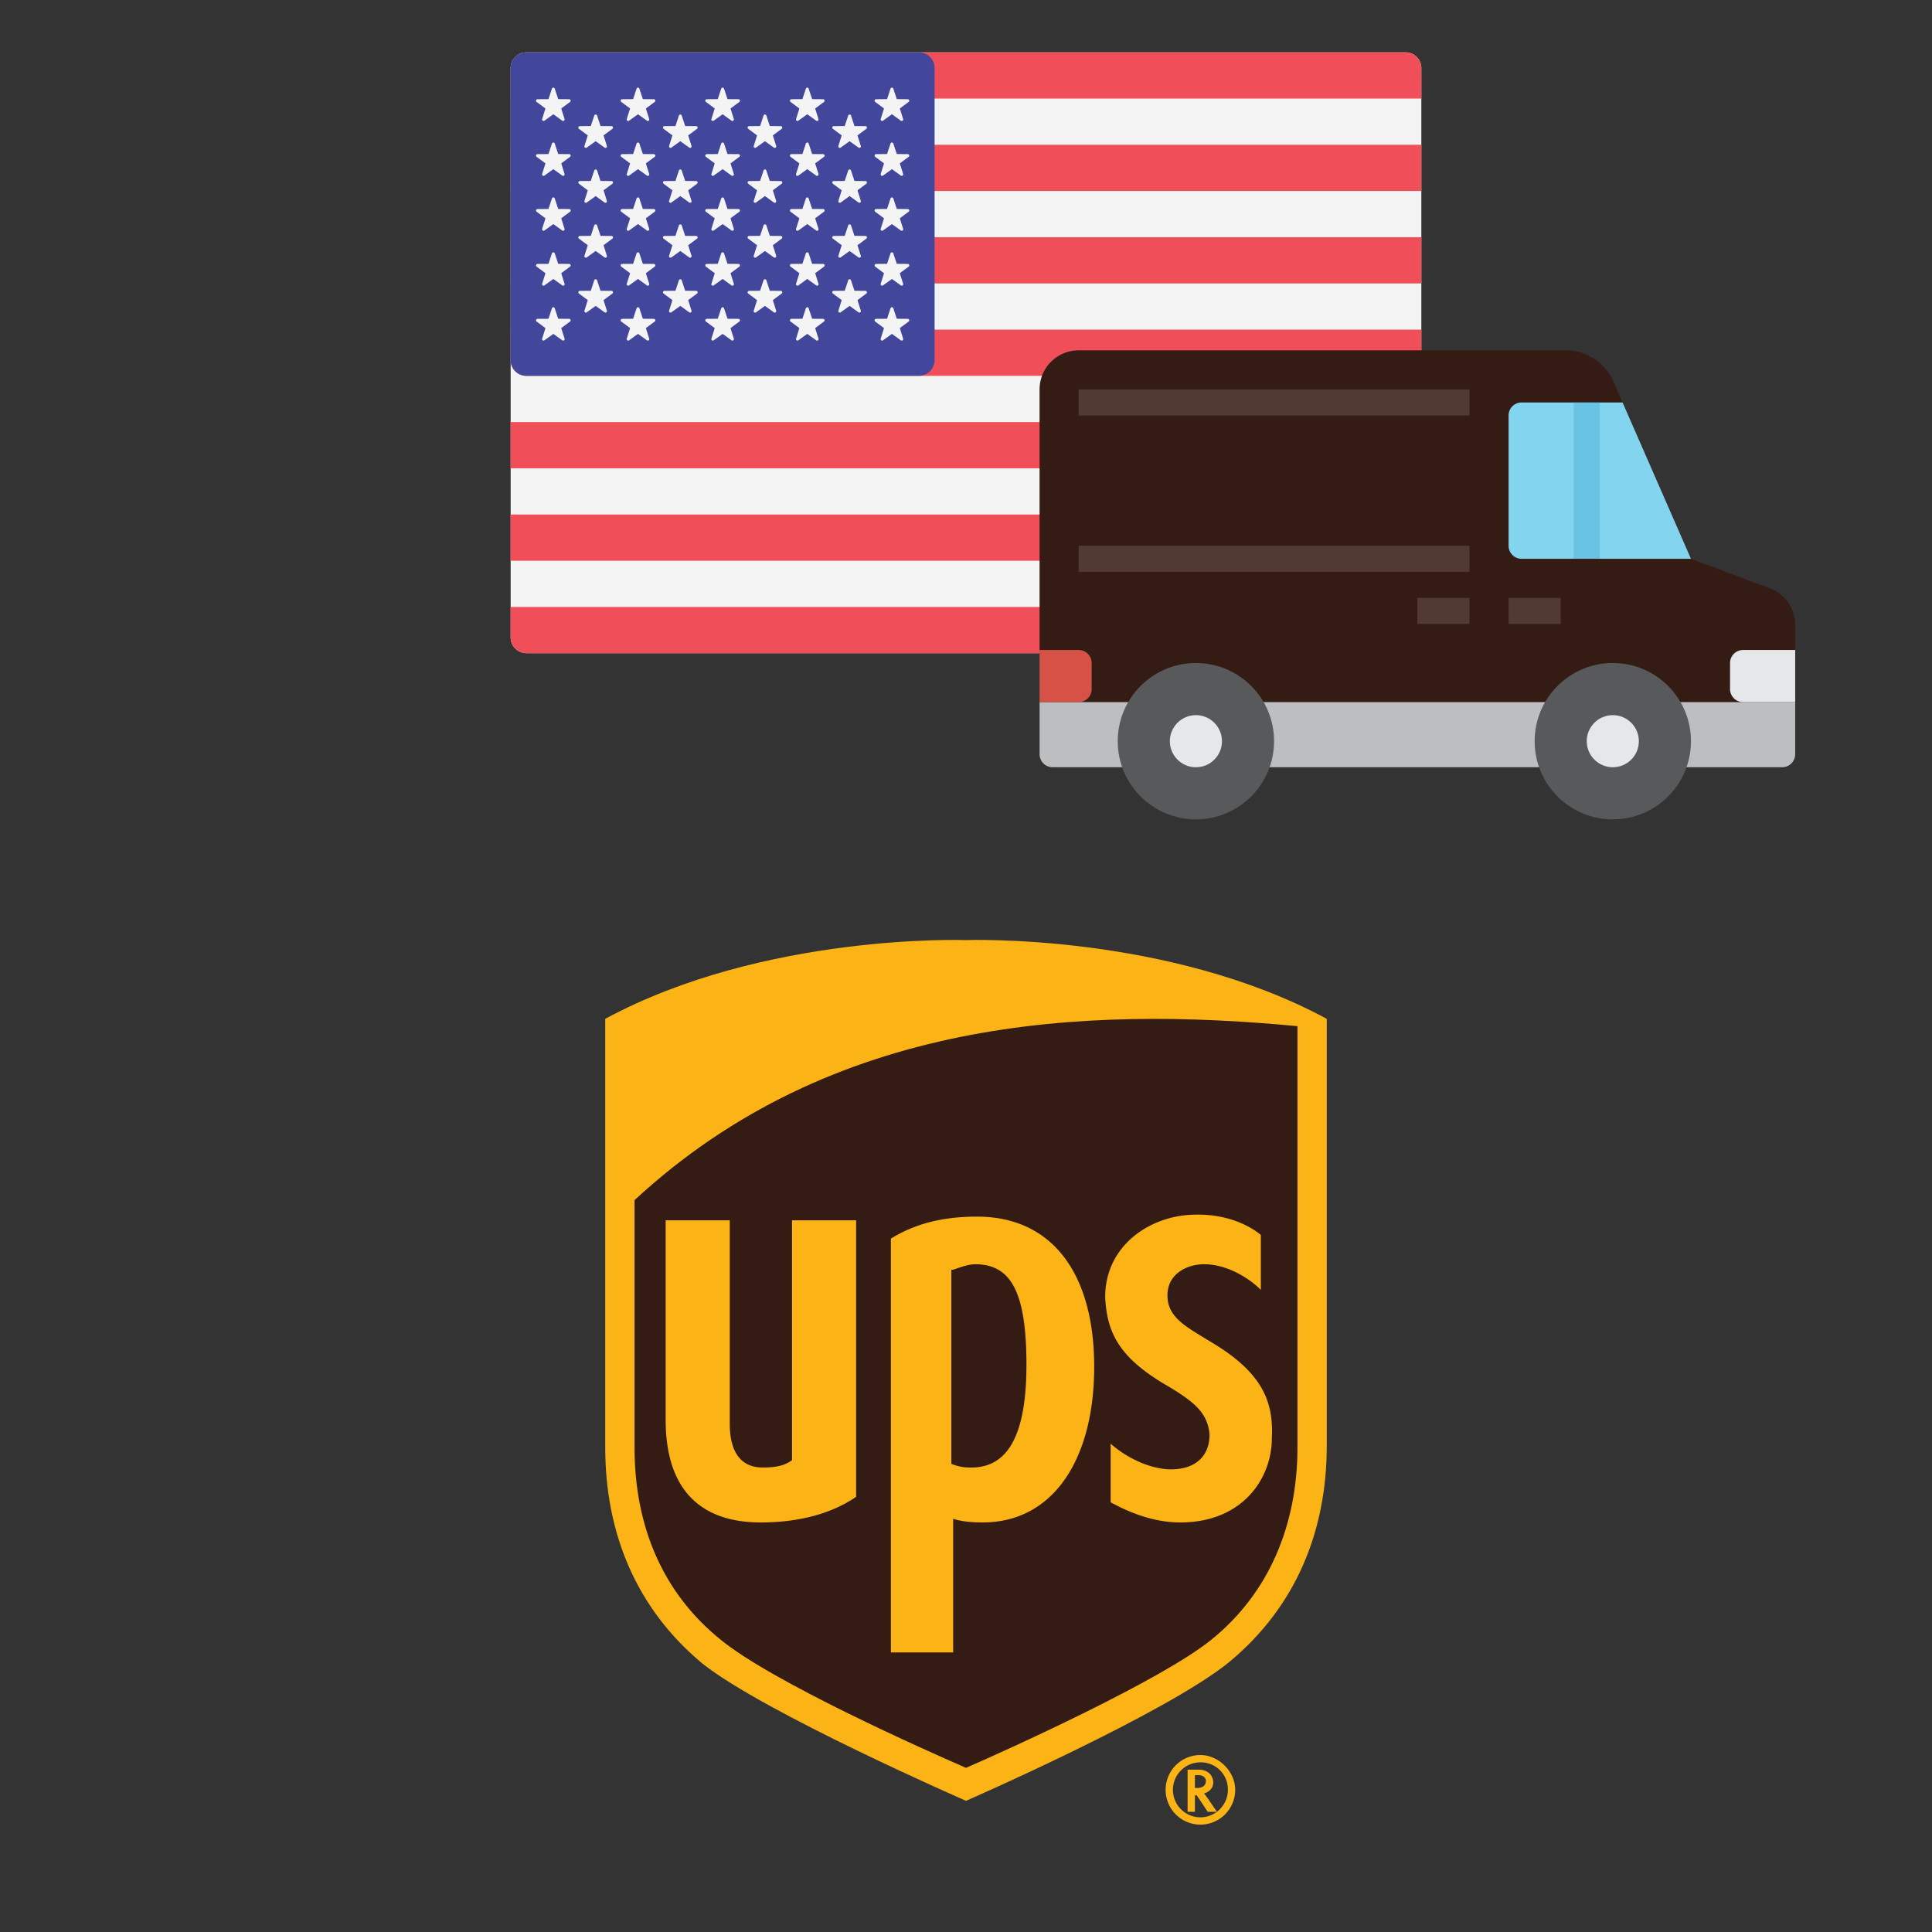 <svg id="Capa_1" data-name="Capa 1" xmlns="http://www.w3.org/2000/svg" xmlns:xlink="http://www.w3.org/1999/xlink" viewBox="0 0 900 900">
  <rect x="0" y="0" width="900" height="900" fill="#333333" stroke="none"/>
  <defs>
    <clipPath id="clip-path">
      <rect x="237.879" y="24.384" width="424.242" height="279.883" fill="none"/>
    </clipPath>
  </defs>
  <g>
    <g clip-path="url(#clip-path)">
      <path d="M654.8,304.267H245.193a7.342,7.342,0,0,1-7.315-7.369V31.752a7.347,7.347,0,0,1,7.315-7.368H654.8a7.347,7.347,0,0,1,7.315,7.368V296.9a7.342,7.342,0,0,1-7.315,7.369" fill="#f4f4f4"/>
      <path d="M662.12,45.917H237.878V31.755a7.342,7.342,0,0,1,7.315-7.369H654.8a7.342,7.342,0,0,1,7.315,7.369Z" fill="#f04e58"/>
    </g>
    <rect x="237.879" y="110.504" width="424.242" height="21.53" fill="#f04e58"/>
    <rect x="237.879" y="67.444" width="424.242" height="21.53" fill="#f04e58"/>
    <g clip-path="url(#clip-path)">
      <path d="M662.12,175.091H245.193a7.341,7.341,0,0,1-7.315-7.368V153.561H662.12Z" fill="#f04e58"/>
    </g>
    <rect x="237.879" y="239.685" width="424.242" height="21.521" fill="#f04e58"/>
    <g clip-path="url(#clip-path)">
      <path d="M654.8,304.267H245.193a7.342,7.342,0,0,1-7.315-7.369V282.736H662.12V296.9a7.342,7.342,0,0,1-7.315,7.369" fill="#f04e58"/>
    </g>
    <rect x="237.879" y="196.625" width="424.242" height="21.53" fill="#f04e58"/>
    <g clip-path="url(#clip-path)">
      <path d="M428.056,24.386H245.2a7.342,7.342,0,0,0-7.315,7.369V167.72a7.341,7.341,0,0,0,7.315,7.368H428.056a7.341,7.341,0,0,0,7.315-7.368V31.755a7.342,7.342,0,0,0-7.315-7.369" fill="#42479b"/>
      <path d="M258.419,41.292l1.617,4.885,5.124.044a.694.694,0,0,1,.4,1.255l-4.117,3.057,1.547,4.912a.693.693,0,0,1-1.061.777l-4.161-3-4.161,3a.689.689,0,0,1-1.06-.768l1.546-4.921-4.117-3.057a.694.694,0,0,1,.4-1.255l5.124-.035,1.616-4.894a.687.687,0,0,1,1.308,0" fill="#f4f4f4"/>
      <path d="M258.419,66.867l1.617,4.886,5.124.044a.694.694,0,0,1,.4,1.254l-4.117,3.057,1.547,4.912a.693.693,0,0,1-1.061.778l-4.161-3-4.161,3a.689.689,0,0,1-1.06-.769l1.546-4.921-4.117-3.057a.694.694,0,0,1,.4-1.254l5.124-.035,1.616-4.895a.687.687,0,0,1,1.308,0" fill="#f4f4f4"/>
      <path d="M258.419,92.443l1.617,4.886,5.124.044a.694.694,0,0,1,.4,1.255l-4.117,3.057,1.547,4.912a.693.693,0,0,1-1.061.777l-4.161-2.995-4.161,2.995a.689.689,0,0,1-1.06-.768l1.546-4.921-4.117-3.057a.694.694,0,0,1,.4-1.255l5.124-.035,1.616-4.895a.687.687,0,0,1,1.308,0" fill="#f4f4f4"/>
      <path d="M258.419,118.02l1.617,4.885,5.124.045a.694.694,0,0,1,.4,1.254l-4.117,3.057,1.547,4.912a.693.693,0,0,1-1.061.778l-4.161-3-4.161,3a.689.689,0,0,1-1.06-.769l1.546-4.921-4.117-3.057a.694.694,0,0,1,.4-1.254l5.124-.036,1.616-4.894a.687.687,0,0,1,1.308,0" fill="#f4f4f4"/>
      <path d="M258.419,143.6l1.617,4.886,5.124.044a.694.694,0,0,1,.4,1.255l-4.117,3.056,1.547,4.912a.693.693,0,0,1-1.061.778l-4.161-2.995-4.161,2.995a.689.689,0,0,1-1.06-.769l1.546-4.921-4.117-3.056a.694.694,0,0,1,.4-1.255l5.124-.035,1.616-4.9a.687.687,0,0,1,1.308,0" fill="#f4f4f4"/>
      <path d="M278.134,53.831l1.617,4.885,5.124.044a.694.694,0,0,1,.4,1.255l-4.117,3.057,1.546,4.912a.692.692,0,0,1-1.06.777l-4.161-2.995-4.161,2.995a.693.693,0,0,1-1.061-.777l1.546-4.912-4.116-3.057a.694.694,0,0,1,.4-1.255l5.124-.044,1.617-4.885a.686.686,0,0,1,1.307,0" fill="#f4f4f4"/>
      <path d="M278.134,79.408l1.617,4.886,5.124.044a.694.694,0,0,1,.4,1.254l-4.117,3.057,1.546,4.912a.693.693,0,0,1-1.06.778l-4.161-3-4.161,3a.692.692,0,0,1-1.061-.778l1.546-4.912-4.116-3.057a.693.693,0,0,1,.4-1.254l5.124-.044,1.617-4.886a.686.686,0,0,1,1.307,0" fill="#f4f4f4"/>
      <path d="M278.134,104.983l1.617,4.886,5.124.044a.694.694,0,0,1,.4,1.255l-4.117,3.057,1.546,4.912a.692.692,0,0,1-1.06.777l-4.161-3-4.161,3a.693.693,0,0,1-1.061-.777l1.546-4.912-4.116-3.057a.694.694,0,0,1,.4-1.255l5.124-.044,1.617-4.886a.686.686,0,0,1,1.307,0" fill="#f4f4f4"/>
      <path d="M278.134,130.56l1.617,4.885,5.124.045a.694.694,0,0,1,.4,1.254l-4.117,3.057,1.546,4.912a.692.692,0,0,1-1.06.777l-4.161-2.994-4.161,2.994a.693.693,0,0,1-1.061-.777l1.546-4.912-4.116-3.057a.693.693,0,0,1,.4-1.254l5.124-.045,1.617-4.885a.686.686,0,0,1,1.307,0" fill="#f4f4f4"/>
      <path d="M297.849,41.292l1.617,4.885,5.124.044a.694.694,0,0,1,.4,1.255l-4.116,3.057,1.546,4.912a.693.693,0,0,1-1.061.777l-4.161-3-4.161,3a.692.692,0,0,1-1.06-.777l1.546-4.912L289.4,47.476a.694.694,0,0,1,.4-1.255l5.124-.044,1.617-4.885a.686.686,0,0,1,1.307,0" fill="#f4f4f4"/>
      <path d="M297.849,66.867l1.617,4.886,5.124.044a.693.693,0,0,1,.4,1.254l-4.116,3.057,1.546,4.912a.693.693,0,0,1-1.061.778l-4.161-3-4.161,3a.693.693,0,0,1-1.06-.778l1.546-4.912L289.4,73.051a.694.694,0,0,1,.4-1.254l5.124-.044,1.617-4.886a.686.686,0,0,1,1.307,0" fill="#f4f4f4"/>
      <path d="M297.849,92.443l1.617,4.886,5.124.044a.694.694,0,0,1,.4,1.255l-4.116,3.057,1.546,4.912a.693.693,0,0,1-1.061.777l-4.161-2.995-4.161,2.995a.692.692,0,0,1-1.06-.777l1.546-4.912L289.4,98.628a.694.694,0,0,1,.4-1.255l5.124-.044,1.617-4.886a.686.686,0,0,1,1.307,0" fill="#f4f4f4"/>
      <path d="M297.849,118.02l1.617,4.885,5.124.045a.693.693,0,0,1,.4,1.254l-4.116,3.057,1.546,4.912a.693.693,0,0,1-1.061.778l-4.161-3-4.161,3a.693.693,0,0,1-1.06-.778l1.546-4.912L289.4,124.2a.694.694,0,0,1,.4-1.254l5.124-.045,1.617-4.885a.686.686,0,0,1,1.307,0" fill="#f4f4f4"/>
      <path d="M297.849,143.6l1.617,4.886,5.124.044a.694.694,0,0,1,.4,1.255l-4.116,3.056,1.546,4.912a.693.693,0,0,1-1.061.778l-4.161-2.995-4.161,2.995a.693.693,0,0,1-1.06-.778l1.546-4.912-4.117-3.056a.694.694,0,0,1,.4-1.255l5.124-.044,1.617-4.886a.686.686,0,0,1,1.307,0" fill="#f4f4f4"/>
      <path d="M317.565,53.831l1.616,4.885,5.124.044a.694.694,0,0,1,.4,1.255l-4.117,3.057,1.546,4.912a.692.692,0,0,1-1.06.777l-4.161-2.995-4.161,2.995a.693.693,0,0,1-1.061-.777l1.547-4.912-4.117-3.057a.694.694,0,0,1,.4-1.255l5.124-.044,1.617-4.885a.687.687,0,0,1,1.308,0" fill="#f4f4f4"/>
      <path d="M317.565,79.408l1.616,4.886,5.124.044a.694.694,0,0,1,.4,1.254l-4.117,3.057,1.546,4.912a.693.693,0,0,1-1.06.778l-4.161-3-4.161,3a.692.692,0,0,1-1.061-.778l1.547-4.912-4.117-3.057a.694.694,0,0,1,.4-1.254l5.124-.044,1.617-4.886a.687.687,0,0,1,1.308,0" fill="#f4f4f4"/>
      <path d="M317.565,104.983l1.616,4.886,5.124.044a.694.694,0,0,1,.4,1.255l-4.117,3.057,1.546,4.912a.692.692,0,0,1-1.06.777l-4.161-3-4.161,3a.693.693,0,0,1-1.061-.777l1.547-4.912-4.117-3.057a.694.694,0,0,1,.4-1.255l5.124-.044,1.617-4.886a.687.687,0,0,1,1.308,0" fill="#f4f4f4"/>
      <path d="M317.565,130.56l1.616,4.885,5.124.045a.694.694,0,0,1,.4,1.254l-4.117,3.057,1.546,4.912a.692.692,0,0,1-1.06.777l-4.161-2.994-4.161,2.994a.693.693,0,0,1-1.061-.777l1.547-4.912-4.117-3.057a.694.694,0,0,1,.4-1.254l5.124-.045,1.617-4.885a.687.687,0,0,1,1.308,0" fill="#f4f4f4"/>
      <path d="M337.279,41.292l1.617,4.885,5.124.044a.694.694,0,0,1,.4,1.255L340.3,50.533l1.546,4.912a.692.692,0,0,1-1.06.777l-4.162-3-4.161,3a.692.692,0,0,1-1.06-.777l1.546-4.912-4.117-3.057a.694.694,0,0,1,.4-1.255l5.124-.044,1.617-4.885a.686.686,0,0,1,1.307,0" fill="#f4f4f4"/>
      <path d="M337.279,66.867l1.617,4.886,5.124.044a.694.694,0,0,1,.4,1.254L340.3,76.108l1.546,4.912a.693.693,0,0,1-1.06.778l-4.162-3-4.161,3a.693.693,0,0,1-1.06-.778l1.546-4.912-4.117-3.057a.694.694,0,0,1,.4-1.254l5.124-.044,1.617-4.886a.686.686,0,0,1,1.307,0" fill="#f4f4f4"/>
      <path d="M337.279,92.443l1.617,4.886,5.124.044a.694.694,0,0,1,.4,1.255l-4.117,3.057,1.546,4.912a.692.692,0,0,1-1.06.777l-4.162-2.995-4.161,2.995a.692.692,0,0,1-1.06-.777l1.546-4.912-4.117-3.057a.694.694,0,0,1,.4-1.255l5.124-.044,1.617-4.886a.686.686,0,0,1,1.307,0" fill="#f4f4f4"/>
      <path d="M337.279,118.02l1.617,4.885,5.124.045a.694.694,0,0,1,.4,1.254l-4.117,3.057,1.546,4.912a.693.693,0,0,1-1.06.778l-4.162-3-4.161,3a.693.693,0,0,1-1.06-.778l1.546-4.912-4.117-3.057a.694.694,0,0,1,.4-1.254l5.124-.045,1.617-4.885a.686.686,0,0,1,1.307,0" fill="#f4f4f4"/>
      <path d="M337.279,143.6l1.617,4.886,5.124.044a.694.694,0,0,1,.4,1.255l-4.117,3.056,1.546,4.912a.693.693,0,0,1-1.06.778l-4.162-2.995-4.161,2.995a.693.693,0,0,1-1.06-.778l1.546-4.912-4.117-3.056a.694.694,0,0,1,.4-1.255l5.124-.044,1.617-4.886a.686.686,0,0,1,1.307,0" fill="#f4f4f4"/>
      <path d="M356.994,53.831l1.616,4.885,5.125.044a.694.694,0,0,1,.4,1.255l-4.117,3.057,1.546,4.912a.692.692,0,0,1-1.06.777l-4.161-2.995-4.161,2.995a.692.692,0,0,1-1.06-.777l1.546-4.912-4.117-3.057a.694.694,0,0,1,.4-1.255l5.124-.044,1.617-4.885a.687.687,0,0,1,1.308,0" fill="#f4f4f4"/>
      <path d="M356.994,79.408l1.616,4.886,5.125.044a.694.694,0,0,1,.4,1.254l-4.117,3.057,1.546,4.912a.693.693,0,0,1-1.06.778l-4.161-3-4.161,3a.691.691,0,0,1-1.06-.778l1.546-4.912-4.117-3.057a.694.694,0,0,1,.4-1.254l5.124-.044,1.617-4.886a.687.687,0,0,1,1.308,0" fill="#f4f4f4"/>
      <path d="M356.994,104.983l1.616,4.886,5.125.044a.694.694,0,0,1,.4,1.255l-4.117,3.057,1.546,4.912a.692.692,0,0,1-1.06.777l-4.161-3-4.161,3a.692.692,0,0,1-1.06-.777l1.546-4.912-4.117-3.057a.694.694,0,0,1,.4-1.255l5.124-.044,1.617-4.886a.687.687,0,0,1,1.308,0" fill="#f4f4f4"/>
      <path d="M356.994,130.56l1.616,4.885,5.125.045a.694.694,0,0,1,.4,1.254l-4.117,3.057,1.546,4.912a.692.692,0,0,1-1.06.777L356.34,142.5l-4.161,2.994a.692.692,0,0,1-1.06-.777l1.546-4.912-4.117-3.057a.694.694,0,0,1,.4-1.254l5.124-.045,1.617-4.885a.687.687,0,0,1,1.308,0" fill="#f4f4f4"/>
      <path d="M376.709,41.292l1.617,4.885,5.124.044a.694.694,0,0,1,.4,1.255l-4.117,3.057,1.546,4.912a.692.692,0,0,1-1.06.777l-4.162-3-4.161,3a.692.692,0,0,1-1.06-.777l1.546-4.912-4.117-3.057a.694.694,0,0,1,.4-1.255l5.124-.044,1.617-4.885a.686.686,0,0,1,1.307,0" fill="#f4f4f4"/>
      <path d="M376.709,66.867l1.617,4.886,5.124.044a.694.694,0,0,1,.4,1.254l-4.117,3.057,1.546,4.912a.693.693,0,0,1-1.06.778l-4.162-3-4.161,3a.693.693,0,0,1-1.06-.778l1.546-4.912-4.117-3.057a.694.694,0,0,1,.4-1.254l5.124-.044,1.617-4.886a.686.686,0,0,1,1.307,0" fill="#f4f4f4"/>
      <path d="M376.709,92.443l1.617,4.886,5.124.044a.694.694,0,0,1,.4,1.255l-4.117,3.057,1.546,4.912a.692.692,0,0,1-1.06.777l-4.162-2.995-4.161,2.995a.692.692,0,0,1-1.06-.777l1.546-4.912-4.117-3.057a.694.694,0,0,1,.4-1.255l5.124-.044,1.617-4.886a.686.686,0,0,1,1.307,0" fill="#f4f4f4"/>
      <path d="M376.709,118.02l1.617,4.885,5.124.045a.694.694,0,0,1,.4,1.254l-4.117,3.057,1.546,4.912a.693.693,0,0,1-1.06.778l-4.162-3-4.161,3a.693.693,0,0,1-1.06-.778l1.546-4.912-4.117-3.057a.694.694,0,0,1,.4-1.254l5.124-.045,1.617-4.885a.686.686,0,0,1,1.307,0" fill="#f4f4f4"/>
      <path d="M376.709,143.6l1.617,4.886,5.124.044a.694.694,0,0,1,.4,1.255l-4.117,3.056,1.546,4.912a.693.693,0,0,1-1.06.778l-4.162-2.995-4.161,2.995a.693.693,0,0,1-1.06-.778l1.546-4.912-4.117-3.056a.694.694,0,0,1,.4-1.255l5.124-.044L375.4,143.6a.686.686,0,0,1,1.307,0" fill="#f4f4f4"/>
      <path d="M396.425,53.831l1.616,4.885,5.125.044a.694.694,0,0,1,.4,1.255l-4.117,3.057,1.546,4.912a.692.692,0,0,1-1.06.777l-4.161-2.995-4.161,2.995a.692.692,0,0,1-1.06-.777l1.546-4.912-4.117-3.057a.694.694,0,0,1,.4-1.255l5.124-.044,1.617-4.885a.687.687,0,0,1,1.308,0" fill="#f4f4f4"/>
      <path d="M396.425,79.408l1.616,4.886,5.125.044a.694.694,0,0,1,.4,1.254l-4.117,3.057,1.546,4.912a.693.693,0,0,1-1.06.778l-4.161-3-4.161,3a.691.691,0,0,1-1.06-.778l1.546-4.912-4.117-3.057a.694.694,0,0,1,.4-1.254l5.124-.044,1.617-4.886a.687.687,0,0,1,1.308,0" fill="#f4f4f4"/>
      <path d="M396.425,104.983l1.616,4.886,5.125.044a.694.694,0,0,1,.4,1.255l-4.117,3.057,1.546,4.912a.692.692,0,0,1-1.06.777l-4.161-3-4.161,3a.692.692,0,0,1-1.06-.777l1.546-4.912-4.117-3.057a.694.694,0,0,1,.4-1.255l5.124-.044,1.617-4.886a.687.687,0,0,1,1.308,0" fill="#f4f4f4"/>
      <path d="M396.425,130.56l1.616,4.885,5.125.045a.694.694,0,0,1,.4,1.254l-4.117,3.057,1.546,4.912a.692.692,0,0,1-1.06.777l-4.161-2.994-4.161,2.994a.692.692,0,0,1-1.06-.777L392.1,139.8l-4.117-3.057a.694.694,0,0,1,.4-1.254l5.124-.045,1.617-4.885a.687.687,0,0,1,1.308,0" fill="#f4f4f4"/>
      <path d="M416.14,41.292l1.617,4.885,5.124.044a.694.694,0,0,1,.4,1.255l-4.117,3.057,1.546,4.912a.692.692,0,0,1-1.06.777l-4.162-3-4.161,3a.692.692,0,0,1-1.06-.777l1.546-4.912-4.117-3.057a.694.694,0,0,1,.4-1.255l5.124-.044,1.617-4.885a.686.686,0,0,1,1.307,0" fill="#f4f4f4"/>
      <path d="M416.14,66.867l1.617,4.886,5.124.044a.694.694,0,0,1,.4,1.254l-4.117,3.057,1.546,4.912a.693.693,0,0,1-1.06.778l-4.162-3-4.161,3a.693.693,0,0,1-1.06-.778l1.546-4.912-4.117-3.057a.694.694,0,0,1,.4-1.254l5.124-.044,1.617-4.886a.686.686,0,0,1,1.307,0" fill="#f4f4f4"/>
      <path d="M416.14,92.443l1.617,4.886,5.124.044a.694.694,0,0,1,.4,1.255l-4.117,3.057,1.546,4.912a.692.692,0,0,1-1.06.777l-4.162-2.995-4.161,2.995a.692.692,0,0,1-1.06-.777l1.546-4.912-4.117-3.057a.694.694,0,0,1,.4-1.255l5.124-.044,1.617-4.886a.686.686,0,0,1,1.307,0" fill="#f4f4f4"/>
      <path d="M416.14,118.02l1.617,4.885,5.124.045a.694.694,0,0,1,.4,1.254l-4.117,3.057,1.546,4.912a.693.693,0,0,1-1.06.778l-4.162-3-4.161,3a.693.693,0,0,1-1.06-.778l1.546-4.912-4.117-3.057a.694.694,0,0,1,.4-1.254l5.124-.045,1.617-4.885a.686.686,0,0,1,1.307,0" fill="#f4f4f4"/>
      <path d="M416.14,143.6l1.617,4.886,5.124.044a.694.694,0,0,1,.4,1.255l-4.117,3.056,1.546,4.912a.693.693,0,0,1-1.06.778l-4.162-2.995-4.161,2.995a.693.693,0,0,1-1.06-.778l1.546-4.912-4.117-3.056a.694.694,0,0,1,.4-1.255l5.124-.044,1.617-4.886a.686.686,0,0,1,1.307,0" fill="#f4f4f4"/>
    </g>
  </g>
  <g>
    <path d="M484.27,181.413V351.344a6.069,6.069,0,0,0,6.069,6.069H830.2a6.069,6.069,0,0,0,6.069-6.069v-60.21a18.208,18.208,0,0,0-11.814-17.048L787.718,260.31,751.6,177.752a24.279,24.279,0,0,0-22.241-14.546H502.477a18.208,18.208,0,0,0-18.207,18.207Z" fill="#341b14"/>
    <path d="M830.2,357.413H490.339a6.069,6.069,0,0,1-6.069-6.069V327.068h352v24.276A6.069,6.069,0,0,1,830.2,357.413Z" fill="#bcbec0"/>
    <path d="M702.753,193.551v60.69a6.069,6.069,0,0,0,6.069,6.069h78.9l-31.862-72.828H708.822A6.069,6.069,0,0,0,702.753,193.551Z" fill="#83d4ef"/>
    <path d="M836.27,327.068H811.994A6.069,6.069,0,0,1,805.925,321V308.862a6.069,6.069,0,0,1,6.069-6.069H836.27v24.275Z" fill="#e6e7e8"/>
    <path d="M502.477,181.413H684.546v12.138H502.477Z" fill="#513a33"/>
    <path d="M502.477,254.241H684.546v12.138H502.477Z" fill="#513a33"/>
    <path d="M733.1,187.482h12.137V260.31H733.1Z" fill="#3ba5d2" opacity="0.35"/>
    <circle cx="751.304" cy="345.275" r="36.414" fill="#58595b"/>
    <circle cx="557.098" cy="345.275" r="36.414" fill="#58595b"/>
    <circle cx="751.304" cy="345.275" r="12.138" fill="#e6e7e8"/>
    <circle cx="557.098" cy="345.275" r="12.138" fill="#e6e7e8"/>
    <path d="M702.753,278.517h24.276v12.138H702.753Z" fill="#513a33"/>
    <path d="M660.27,278.517h24.276v12.138H660.27Z" fill="#513a33"/>
    <path d="M502.477,327.068H484.27V302.793h18.207a6.069,6.069,0,0,1,6.069,6.069V321A6.069,6.069,0,0,1,502.477,327.068Z" fill="#d65246"/>
  </g>
  <g>
    <path d="M450,834.623c3.412-1.706,92.135-40.1,120.287-63.13,29.006-23.886,44.362-58.01,44.362-98.959V480.586l-2.56-.853C541.282,441.343,453.412,443.9,449.147,443.9c-3.413,0-91.282-2.559-162.089,35.831l-1.707.853v192.8c0,40.949,15.356,75.073,44.362,98.96C357.865,795.38,446.588,833.77,450,834.623" fill="#341b14"/>
    <path d="M450,838.889s-93.841-40.949-122.847-63.983c-30.711-25.593-45.214-60.57-45.214-100.666V474.614C356.159,434.518,450,437.931,450,437.931s93.841-3.413,168.061,36.683V673.387c0,40.1-14.5,75.073-45.214,100.666C543.841,797.94,450,838.888,450,838.888M295.589,674.24c0,37.536,13.649,68.248,40.1,89.576C359.571,783.437,430.379,815,450,823.533c19.621-8.531,91.282-40.949,114.316-59.717,26.446-21.328,40.095-52.893,40.095-89.576V478.026c-98.959-9.384-216.687-4.265-308.822,81.045V674.24Z" fill="#fcb315"/>
    <path d="M544.694,646.087c12.8,7.678,17.915,12.8,18.769,22.181,0,10.237-6.825,16.209-17.916,16.209-9.384,0-20.474-5.119-28.152-11.943v27.3c9.384,5.119,20.474,9.384,32.418,9.384,29,0,42.655-20.474,42.655-39.243.853-17.062-4.265-30.711-29-45.214-11.091-6.825-19.622-11.09-19.622-21.328s9.384-14.5,17.062-14.5c10.237,0,20.475,5.971,26.446,11.943V575.28c-5.118-4.265-16.209-10.237-32.417-9.384-19.622.853-40.1,14.5-40.1,38.389.853,16.209,5.971,28.153,29.858,41.8M444.028,707.511c2.56.853,6.825,1.706,13.65,1.706,33.271,0,52.039-29.859,52.039-72.514,0-43.508-19.621-69.954-54.6-69.954-16.209,0-29.006,3.412-40.1,10.237v192.8h29V707.511Zm0-116.022c2.56-.853,6.825-2.559,10.238-2.559,17.062,0,23.886,13.649,23.886,46.92,0,32.418-8.531,47.774-25.593,47.774a22.832,22.832,0,0,1-9.384-1.706V591.489ZM354.453,709.217c17.915,0,33.271-4.265,44.361-11.943V568.455H368.955V680.212c-3.412,2.559-7.678,3.412-13.649,3.412-13.65,0-15.356-12.8-15.356-20.474V568.455H310.091v92.988c0,31.565,15.356,47.774,44.362,47.774M553.225,824.386v19.621h3.413v-7.678h.853l5.118,7.678h4.266s-5.119-7.678-5.972-8.531c2.56-.853,4.266-2.559,4.266-5.119s-1.706-5.971-6.825-5.971Zm5.119,2.559c2.559,0,3.412,1.706,3.412,2.559,0,1.707-.853,3.413-4.265,3.413h-.853v-5.972Z" fill="#fcb315"/>
    <path d="M571.994,833.77a12.8,12.8,0,1,1-12.8-12.8,12.564,12.564,0,0,1,12.8,12.8m-12.8-16.209a16.209,16.209,0,1,0,16.209,16.209c0-8.531-7.678-16.209-16.209-16.209" fill="#fcb315"/>
  </g>
</svg>
